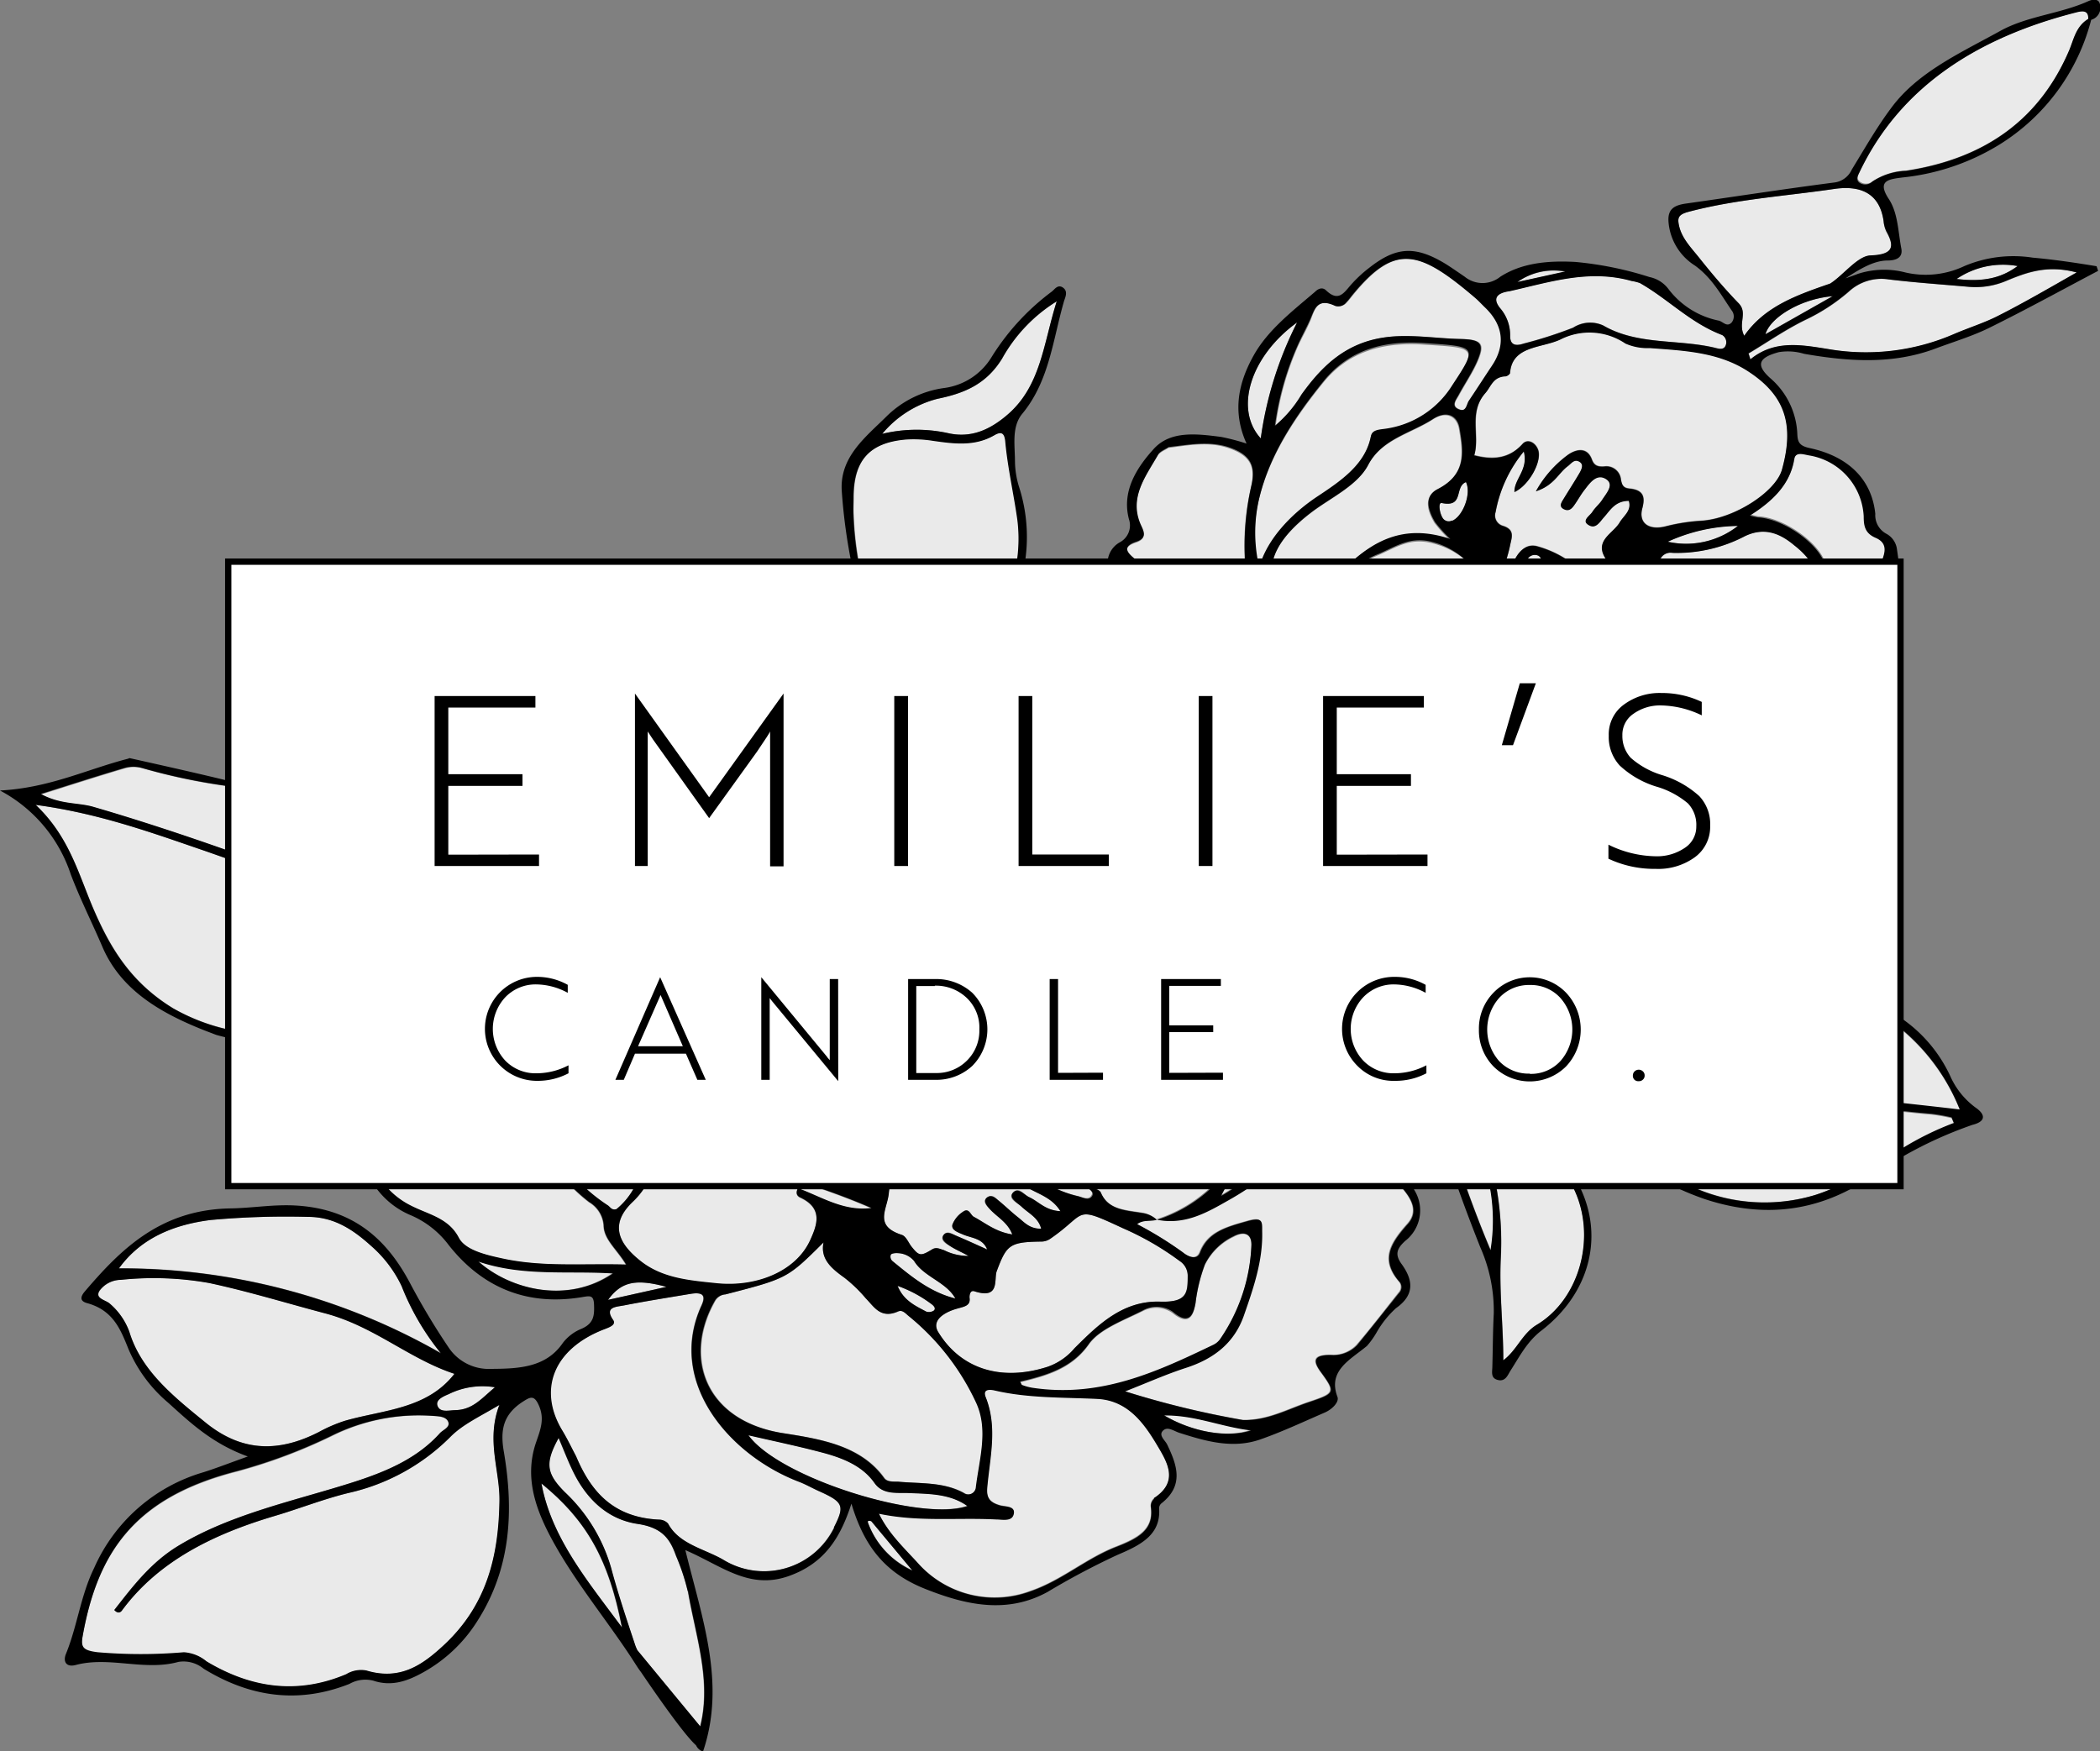 <?xml version="1.0" encoding="UTF-8"?> <svg xmlns="http://www.w3.org/2000/svg" id="Layer_1" data-name="Layer 1" viewBox="0 0 250 208.51"><rect x="0" y="0" width="250" height="208.51" fill="#808080" stroke="none"/><defs><style>.cls-1{fill:#eaeaea;}.cls-2{fill:#fff;stroke:#000;stroke-miterlimit:10;stroke-width:0.75px;}</style></defs><g id="White"><path class="cls-1" d="M146.22,162.81c-.17.31-.34.62-.49.95.55-.31,1.05-.63,1.55-.95Z" transform="translate(-0.41 -21.42)"></path><path class="cls-1" d="M59.87,188.71c-2.39,1.42-4.39,2.33-5.86,3.83a24.77,24.77,0,0,1-12.12,6.66c-3,.72-5.82,1.86-8.76,2.73-7.39,2.19-13.9,5.41-18.22,11.27-.15.2-.46.43-.91-.06,2.17-2.77,4.31-5.63,7.58-7.62,5.57-3.38,12.09-5,18.42-6.85,4.84-1.44,9.49-2.95,12.75-6.57.39-.44,1.25-.76,1-1.39s-1.27-.64-2-.7a23.32,23.32,0,0,0-11.86,2.43,63.4,63.4,0,0,1-11.27,4.22c-12.22,3.12-16.63,9.67-18.41,19.78-.21,1.22.1,1.59,1.81,1.8a60.58,60.58,0,0,0,10.26,0A4.67,4.67,0,0,1,25,219.28c5.25,3.15,10.77,4,16.64,1.53a3.38,3.38,0,0,1,2.39-.44c4.07,1.19,6.72-.74,9.2-3,5.18-4.8,6.53-10.68,6.67-17C60,196.6,58.24,193,59.87,188.71Z" transform="translate(-0.41 -21.42)"></path><path class="cls-1" d="M13.49,176.66A8,8,0,0,1,15.81,180c1.4,4.63,5.29,7.73,9.08,10.81,4.23,3.43,8.56,3.63,13.52,1.12a17.49,17.49,0,0,1,3.14-1.35c4.51-1.3,9.67-1.36,13-5.58-5.38-1.79-9.56-5.67-15.43-7.21-4.58-1.21-9.09-2.61-13.75-3.6a37.58,37.58,0,0,0-10.54-.38,3.18,3.18,0,0,0-2.51,1.26C11.62,176.05,13,176.2,13.49,176.66Z" transform="translate(-0.41 -21.42)"></path><path class="cls-1" d="M48.22,174.56a14.71,14.71,0,0,0-3.58-4.74c-2.06-1.86-4.36-3.53-7.57-3.5a99,99,0,0,0-11.58.37c-4.36.55-8.3,2.13-10.92,5.74a76.61,76.61,0,0,1,38.32,10.1A30.1,30.1,0,0,1,48.22,174.56Z" transform="translate(-0.41 -21.42)"></path><path class="cls-1" d="M72.8,176.2l6.93-1.55C76.07,173.65,74.35,174.06,72.8,176.2Z" transform="translate(-0.41 -21.42)"></path><path class="cls-1" d="M109.23,171.57a2.64,2.64,0,0,0-1.91-.93c-.28,0-.75,0-.86.18a.7.7,0,0,0,.18.75c2.22,1.81,4.41,3.68,7.5,4.47C113.06,174.06,110.39,173.48,109.23,171.57Z" transform="translate(-0.41 -21.42)"></path><path class="cls-1" d="M107.27,174.54c.71,1.75,2.12,2.37,3.41,3.06a1.06,1.06,0,0,0,.88-.11c.3-.24,0-.56-.2-.74A15.13,15.13,0,0,0,107.27,174.54Z" transform="translate(-0.41 -21.42)"></path><path class="cls-1" d="M80.87,206.68c-.71-2-1.62-3.39-4.62-3.83-3.61-.53-6-3-7.53-6-.67-1.33-1.18-2.7-1.84-4.23-1.65,3-1.46,4.23.73,6.44a19.93,19.93,0,0,1,5.51,9c.78,3.05,1.83,6.05,2.82,9.06a5.16,5.16,0,0,0,.31.77L83.74,227c1.37-5.44-.55-10.75-1.46-16.1A25.39,25.39,0,0,0,80.87,206.68Z" transform="translate(-0.41 -21.42)"></path><path class="cls-1" d="M52.49,188.8c.3.88,1.39.56,2.17.53,2.05-.06,3.09-1.41,4.67-2.72a9.08,9.08,0,0,0-5.51.82C53.18,187.7,52.25,188.1,52.49,188.8Z" transform="translate(-0.41 -21.42)"></path><path class="cls-1" d="M73.78,165.44a8.51,8.51,0,0,0,2.16-2.66H70A20.65,20.65,0,0,0,72.76,165C73.07,165.23,73.24,165.61,73.78,165.44Z" transform="translate(-0.41 -21.42)"></path><path class="cls-1" d="M130.37,163.7c.18-.35-.2-.63-.56-.9h-4a13.29,13.29,0,0,0,2.78,1C129.18,163.9,130,164.44,130.37,163.7Z" transform="translate(-0.41 -21.42)"></path><path class="cls-1" d="M64.87,198.07c1.2,6.52,5.59,11.72,9.55,17.11C72.86,207.14,70.26,202.48,64.87,198.07Z" transform="translate(-0.41 -21.42)"></path><path class="cls-1" d="M73.35,173c-5.35-.35-10.66.4-16-1.41C61.14,175,68,176.73,73.35,173Z" transform="translate(-0.41 -21.42)"></path><path class="cls-1" d="M103.71,202.65a10,10,0,0,0,5.28,5.72l-4.89-5.87C103.77,202.38,103.63,202.46,103.71,202.65Z" transform="translate(-0.41 -21.42)"></path><path class="cls-1" d="M100.94,173.57c-1.5-1.07-2.91-2.21-2.49-4.21-4.31,4.28-4.31,4.29-11.68,6.19a1.57,1.57,0,0,0-1.15.7c-3.9,6.78-1.23,14.38,8.1,15.83,4.47.7,9.23,1.47,12,5.33.35.49,1.06.39,1.64.44,2.66.25,5.4,0,7.84,1.34a.92.92,0,0,0,1.46-.68c.36-3.38,1.49-6.87,0-10.13a29.06,29.06,0,0,0-8-10.25c-.37-.3-.75-.78-1.27-.55-2.09.92-2.89-.53-3.85-1.57A17.15,17.15,0,0,0,100.94,173.57Z" transform="translate(-0.41 -21.42)"></path><path class="cls-1" d="M136.45,177.55c-2.3,1.14-5.16,2.16-6.43,4-2,2.83-4.92,3.7-8.17,4.47.13.2.17.38.28.42a6.25,6.25,0,0,0,1.2.32c8.15,1.22,14.87-1.93,21.56-5.14a2.14,2.14,0,0,0,.85-.78,21.21,21.21,0,0,0,3.65-11.13c0-1.36-.87-1.7-2.13-1a7.29,7.29,0,0,0-3.41,3.35,19.68,19.68,0,0,0-1.12,4.63c-.22,1.09-.61,2.81-2.71,1.1A3.39,3.39,0,0,0,136.45,177.55Z" transform="translate(-0.41 -21.42)"></path><path class="cls-1" d="M140.81,171.55a34.1,34.1,0,0,0-6.7-3.87c-6-2.78-4.18-1.85-8.63,1.22a1.88,1.88,0,0,1-1.13.36c-3.77.05-4.11.41-5.28,3.52-.36.95.44,3.43-2.66,2.4-.46-.15-.62.35-.58.75.12,1-.64,1.08-1.52,1.33-1.48.42-3.09,1.38-2.21,2.8,2.7,4.41,7.52,5.88,13,4.12a7.34,7.34,0,0,0,3.21-2.21c2.73-2.71,5.69-5.69,10.2-5.55,3.21.1,3.27-1.08,3.28-3A2.1,2.1,0,0,0,140.81,171.55Z" transform="translate(-0.41 -21.42)"></path><path class="cls-1" d="M226.92,144.15v8.71c2.27.25,4.54.5,6.82.77A24,24,0,0,0,226.92,144.15Z" transform="translate(-0.41 -21.42)"></path><path class="cls-1" d="M230.32,154.14c-1.14-.09-2.27-.21-3.4-.33v4.42a35.36,35.36,0,0,1,6.11-3c-.1-.22-.19-.44-.28-.66A22.48,22.48,0,0,0,230.32,154.14Z" transform="translate(-0.41 -21.42)"></path><path class="cls-1" d="M149.3,191.68c-3.58-.42-6.7-1.85-10.4-1.78C142.28,191.93,146.54,192.68,149.3,191.68Z" transform="translate(-0.41 -21.42)"></path><path class="cls-1" d="M131.05,187.94c-4.1-.23-8.21-.1-12.24-1-.79-.19-1.45-.1-1.08.82,1.42,3.58.48,7.18.17,10.77-.1,1.19.31,1.75,1.53,2.1.66.19,1.81.08,1.63,1s-1.34.7-2.11.66c-4.58-.24-9.19.3-13.94-.68,1.2,2.47,3.13,4.21,4.82,6.09a12.24,12.24,0,0,0,13.25,3.14c3.76-1.29,6.6-3.9,10.24-5.3,2.5-1,4.46-2,4.07-4.72a1.17,1.17,0,0,1,.39-1c3-1.93,1.64-4.2.42-6.24C136.65,191,134.71,188.15,131.05,187.94Z" transform="translate(-0.41 -21.42)"></path><path class="cls-1" d="M97.93,199c-.82-.36-1.6-.82-2.44-1.14-8.27-3.17-15.78-11.89-11.59-21,.6-1.31,0-1.59-1.34-1.37-2.63.44-5.28.86-7.89,1.37-.9.18-2.39.16-1.31,1.72.43.61-.5.91-1.12,1.15-6,2.34-7.93,7.2-4.88,12.1.6,1,1.07,2,1.6,3,1.71,4,4.29,7.28,9.89,7.54a1.47,1.47,0,0,1,1.06.47c1.3,2.44,4.26,3,6.53,4.28a9.3,9.3,0,0,0,13.24-3.79C101,200.72,100.81,200.29,97.93,199Z" transform="translate(-0.41 -21.42)"></path><path class="cls-1" d="M104.5,198c-1.4-2-3.69-3-6.13-3.62-2.8-.75-5.65-1.34-8.9-2.09,3.59,5.11,20.5,10.39,26.07,8.43-2.07-1.47-4.49-1.44-6.93-1.55C107.18,199.08,105.47,199.38,104.5,198Z" transform="translate(-0.41 -21.42)"></path><path class="cls-1" d="M131.38,163.35c.9,2.12,3,2.12,5,2.46a3.15,3.15,0,0,1,1.67.8,16.84,16.84,0,0,0,6.47-3.8H130.38C130.85,162.94,131.27,163.1,131.38,163.35Z" transform="translate(-0.41 -21.42)"></path><path class="cls-1" d="M149,162.81c-.76.51-1.55,1-2.35,1.45-2.53,1.43-5.19,3-8.59,2.36h0c-.72.24-1.63,0-2.36.53a44,44,0,0,1,5.45,3.36c.61.52,1.67,1,2.05,0,.93-2.42,3.14-3,5.61-3.71,1.87-.53,1.73,0,1.77,1.21.1,3.47-1,6.71-2.17,10s-3.46,5.15-7,6.28c-2.35.74-4.58,1.76-7.14,2.77a109,109,0,0,0,14.05,3.42c2.91.07,5.29-1.28,7.85-2.14,3.13-1.05,3.2-1.14,1.39-3.61-1-1.39-.74-2,1.18-2a3.89,3.89,0,0,0,3.13-1.16c1.72-2,3.36-4.14,5-6.22a1,1,0,0,0,.14-1.24c-2.36-2.65-1.21-4.59.93-7,1.32-1.48.46-2.95-.71-4.31Z" transform="translate(-0.41 -21.42)"></path><path class="cls-1" d="M49.25,165c2.09,1.08,4.49,1.46,5.73,3.83.76,1.44,3.23,2.05,5.2,2.48,4.71,1,9.49.58,14.73.72-1.11-1.85-2.65-3-2.67-4.69a3.52,3.52,0,0,0-1.73-2.75,20.51,20.51,0,0,1-2-1.76H46.41A9.48,9.48,0,0,0,49.25,165Z" transform="translate(-0.41 -21.42)"></path><path class="cls-1" d="M76.63,171.6c2.6,2.07,5.8,2.33,9.12,2.67,4.68.47,9.38-1.4,11.09-5.13.82-1.78,1.61-3.8-1.2-5.1-.39-.19-.54-.55-.25-1.09,2.82,1,5.44,2.79,8.75,2.36-2.15-.94-4.35-1.76-6.57-2.52H77.19a9.75,9.75,0,0,1-1.56,1.87C72.94,167.28,74.13,169.62,76.63,171.6Z" transform="translate(-0.41 -21.42)"></path><path class="cls-1" d="M107.76,168.46c.51.17.78.91,1.15,1.39.91,1.14,1.09,1.17,2.46.34.51-.32.95,0,1.41.09a6.37,6.37,0,0,0,2.93.69c-1-.53-1.58-.81-2.13-1.13s-1.32-.72-.85-1.36,1.08-.09,1.59.12c1.21.51,2.4,1.06,3.6,1.6-.53-1.35-1.84-1.34-2.87-1.78-.61-.26-1.44-.53-1.26-1.19a3.18,3.18,0,0,1,1.24-1.51c.74-.55.89.37,1.3.59,1.39.74,2.59,1.79,4.58,2.1-.56-1.49-1.88-2.14-2.74-3.09-.36-.39-.85-.86-.26-1.31s1,0,1.31.32c.8.65,1.54,1.35,2.33,2s1.38,1.45,2.8,1.4c-.3-1.31-1.51-1.84-2.33-2.62-.51-.49-1.73-.94-1-1.7s1.29.28,1.92.57c1.12.51,1.91,1.58,3.7,1.66-1-1.63-2.69-2.05-4-2.85H106.32a5.73,5.73,0,0,0-.11.74C106,165.44,104.39,167.38,107.76,168.46Z" transform="translate(-0.41 -21.42)"></path><path class="cls-1" d="M175,162.82c.88,2.47,1.84,5,2.9,7.47a22,22,0,0,0-.07-7.47Z" transform="translate(-0.41 -21.42)"></path><path class="cls-1" d="M202.13,162.83a20.81,20.81,0,0,0,14.46.85,22.45,22.45,0,0,0,2.21-.85H202.13Z" transform="translate(-0.41 -21.42)"></path><path class="cls-1" d="M178.57,162.82a37.21,37.21,0,0,1,.52,8.41c-.2,4,.3,8.06.3,12.17,1.64-1.28,2.22-3.18,4-4.24,5.15-3.09,7.17-10.63,4.32-16.34Z" transform="translate(-0.41 -21.42)"></path></g><g id="Outline"><path d="M220.85,162.44a7.69,7.69,0,0,1-1,0l-.16,0c-.3.15-.62.28-.93.41a22.45,22.45,0,0,1-2.21.85,20.81,20.81,0,0,1-14.46-.85l-1-.43h-2c.29.15.61.28.91.42a34.32,34.32,0,0,0,3.32,1.35c6.4,2.12,12.26,1.64,17.71-1.35l.61-.33h-.14Z" transform="translate(-0.41 -21.42)"></path><path d="M188.36,162.41h-.87c.07.13.13.28.2.41,2.85,5.71.83,13.25-4.32,16.34-1.76,1.06-2.34,3-4,4.24,0-4.11-.5-8.18-.3-12.17a37.21,37.21,0,0,0-.52-8.41c0-.14,0-.28-.06-.41h-.78c0,.13,0,.27.07.41a22,22,0,0,1,.07,7.47c-1.06-2.52-2-5-2.9-7.47-.05-.14-.11-.28-.16-.41h-1c.05.14.11.27.16.41.85,2.39,1.75,4.76,2.69,7.13a18.71,18.71,0,0,1,1.6,7.87c-.11,2.1-.11,4.21-.17,6.32,0,.63-.26,1.43.75,1.62.81.15,1.08-.59,1.38-1.08,1.1-1.71,2-3.52,3.75-4.85,5.69-4.4,7.41-11.09,4.57-17C188.48,162.69,188.43,162.55,188.36,162.41Z" transform="translate(-0.41 -21.42)"></path><path d="M235.73,153.4a9.33,9.33,0,0,1-3.08-3.7,17,17,0,0,0-5.84-7v0a3.69,3.69,0,0,1-.05.75v0c0,.15,0,.31,0,.47l.14.13a24,24,0,0,1,6.82,9.48c-2.28-.27-4.55-.52-6.82-.77l-.32,0c0,.18,0,.35,0,.54s0,.28-.05.41l.38,0c1.13.12,2.26.24,3.4.33a22.48,22.48,0,0,1,2.43.43c.09.22.18.44.28.66a35.36,35.36,0,0,0-6.11,3l-.25.15a2.22,2.22,0,0,1,.08.68,1.33,1.33,0,0,1,0,.28l.2-.11a48.66,48.66,0,0,1,8.29-3.77C236.68,155,236.88,154.26,235.73,153.4Z" transform="translate(-0.41 -21.42)"></path><path d="M167.71,169.17a4.59,4.59,0,0,0,1.1-6c-.07-.13-.14-.24-.2-.36s-.13-.23-.19-.34H168a5.8,5.8,0,0,1-1,0c.11.12.22.24.32.37,1.17,1.36,2,2.83.71,4.31-2.14,2.39-3.29,4.33-.93,7a1,1,0,0,1-.14,1.24c-1.67,2.08-3.31,4.17-5,6.22a3.89,3.89,0,0,1-3.13,1.16c-1.92,0-2.2.6-1.18,2,1.81,2.47,1.74,2.56-1.39,3.61-2.56.86-4.94,2.21-7.85,2.14a109,109,0,0,1-14.05-3.42c2.56-1,4.79-2,7.14-2.77,3.57-1.13,5.9-3.12,7-6.28s2.27-6.49,2.17-10c0-1.16.1-1.74-1.77-1.21-2.47.69-4.68,1.29-5.61,3.71-.38,1-1.44.5-2.05,0a44,44,0,0,0-5.45-3.36c.73-.57,1.64-.29,2.36-.53h0c3.4.68,6.06-.93,8.59-2.36.8-.45,1.59-.94,2.35-1.45.17-.11.35-.22.51-.34l-1,0a5.7,5.7,0,0,1-.83.09l-.42.27c-.5.32-1,.64-1.55.95.15-.33.32-.64.49-.95,0-.09.08-.18.13-.27h-1.49c-.1.1-.22.18-.32.28a16.84,16.84,0,0,1-6.47,3.8,3.15,3.15,0,0,0-1.67-.8c-2-.34-4.12-.34-5-2.46-.11-.25-.53-.41-1-.55a9.31,9.31,0,0,1-.93-.29,3.78,3.78,0,0,0,.36.29c.36.27.74.55.56.9-.37.74-1.19.2-1.77.08a13.29,13.29,0,0,1-2.78-1l-.65-.3c-1,0-2,0-3,0l.39.24,0,0c1.32.8,3,1.22,4,2.85-1.79-.08-2.58-1.15-3.7-1.66-.63-.29-1.31-1.19-1.92-.57s.46,1.21,1,1.7c.82.78,2,1.31,2.33,2.62-1.42,0-2-.78-2.8-1.4s-1.53-1.36-2.33-2c-.35-.29-.83-.69-1.31-.32s-.1.92.26,1.31c.86,1,2.18,1.6,2.74,3.09-2-.31-3.19-1.36-4.58-2.1-.41-.22-.56-1.14-1.3-.59a3.18,3.18,0,0,0-1.24,1.51c-.18.66.65.93,1.26,1.19,1,.44,2.34.43,2.87,1.78-1.2-.54-2.39-1.09-3.6-1.6-.51-.21-1.21-.64-1.59-.12s.3,1,.85,1.36,1.13.6,2.13,1.13a6.37,6.37,0,0,1-2.93-.69c-.46-.13-.9-.41-1.41-.09-1.37.83-1.55.8-2.46-.34-.37-.48-.64-1.22-1.15-1.39-3.37-1.08-1.74-3-1.55-4.93a5.73,5.73,0,0,1,.11-.74c0-.07,0-.15.05-.23-1.79.06-3.61-.09-5.39-.1l-.12,0a3.88,3.88,0,0,1-2,.09,3,3,0,0,1-.74-.12c-.35.06-.7.12-1,.15l.46.16c2.22.76,4.42,1.58,6.57,2.52-3.31.43-5.93-1.33-8.75-2.36-.29.54-.14.9.25,1.09,2.81,1.3,2,3.32,1.2,5.1-1.71,3.73-6.41,5.6-11.09,5.13-3.32-.34-6.52-.6-9.12-2.67s-3.69-4.32-1-6.95a9.75,9.75,0,0,0,1.56-1.87c0-.07.1-.14.14-.22a5.08,5.08,0,0,1-1.17-.17l-.22.39a8.51,8.51,0,0,1-2.16,2.66c-.54.17-.71-.21-1-.43A20.65,20.65,0,0,1,70,162.78c-.11-.1-.22-.19-.33-.3H68.25c.1.11.21.21.31.31a20.51,20.51,0,0,0,2,1.76,3.52,3.52,0,0,1,1.73,2.75c0,1.68,1.56,2.84,2.67,4.69-5.24-.14-10,.32-14.73-.72-2-.43-4.44-1-5.2-2.48-1.24-2.37-3.64-2.75-5.73-3.83a9.48,9.48,0,0,1-2.84-2.18l-.12-.13-.1-.11h-1.3c.06.08.12.15.17.23h0a9.78,9.78,0,0,0,4.19,3.35,11.08,11.08,0,0,1,4.53,3.56c3.71,4.7,8.87,7.33,15.78,6.21,1-.16,1.48-.33,1.52.9s0,2.19-1.46,2.84a5.33,5.33,0,0,0-2.25,1.69c-2,2.93-5.2,3.08-8.55,3.1a5.74,5.74,0,0,1-5-2.47,83.21,83.21,0,0,1-4.55-7.56c-2.64-5.06-6.52-9-13.67-9.42-2.65-.16-5.19.3-7.79.34-8.29.14-13,4.78-17.38,9.92-.53.64-.55,1.13.3,1.36,3.12.85,4,3.18,4.92,5.46a17.15,17.15,0,0,0,4.72,6.39c2.67,2.41,5.25,4.87,9.49,6.41-2.23.8-3.74,1.39-5.29,1.88a20.48,20.48,0,0,0-13,11.39C10,211.43,9.63,215,8.26,218.36c-.36.88,0,1.62,1.16,1.32,4-1.07,8.2.75,12.23-.37a3.77,3.77,0,0,1,3,.81c5.42,3.33,11.19,4.25,17.36,1.81a3.82,3.82,0,0,1,2.86-.38c2.22.74,4.13,0,5.93-1a17.78,17.78,0,0,0,6.37-6c4.11-6.36,4.41-13.28,3.22-20.27-.44-2.53-.11-4.41,2.24-5.94.89-.57,1.36-.86,1.93.43.73,1.65.16,2.95-.36,4.48-1.49,4.46.21,8.54,2.51,12.54,2.54,4.4,5.81,8.43,8.64,12.68h0l.23.35.73,1.13c.13.2.27.39.42.59,1.87,2.76,5.14,7.45,6.54,8.7a1.41,1.41,0,0,0,.83.75C86.85,221.88,84,214.17,82,206c4.31,1.85,7.55,4.75,12.28,3.1,4.38-1.54,6.22-4.71,7.49-8.63,1.52,5.07,4,8.28,8.89,10.19,4.66,1.84,9.58,3,14.46.32a88.91,88.91,0,0,1,8.36-4.43c2.83-1.19,5.14-2.43,4.92-5.53a.77.77,0,0,1,.28-.59c2.71-2.14,1.86-4.54.68-7-.26-.54-1.15-1.16-.4-1.74.54-.4,1.25.16,1.87.35,3.13,1,6.32,1.92,9.59.79,2.64-.92,5.15-2.11,7.7-3.21.88-.38,1.74-1.25,1.51-1.87-1.18-3.13,1.51-4.4,3.51-6.06a9.94,9.94,0,0,0,1.18-1.66,11.72,11.72,0,0,1,2.28-2.84c2.29-1.61,2-3.39.7-5.21C166.43,170.8,166.68,170.11,167.71,169.17ZM59.33,186.61c-1.58,1.31-2.62,2.66-4.67,2.72-.78,0-1.87.35-2.17-.53-.24-.7.69-1.1,1.33-1.37A9.08,9.08,0,0,1,59.33,186.61ZM25.49,166.69a99,99,0,0,1,11.58-.37c3.21,0,5.51,1.64,7.57,3.5a14.71,14.71,0,0,1,3.58,4.74,30.1,30.1,0,0,0,4.67,8,76.61,76.61,0,0,0-38.32-10.1C17.19,168.82,21.13,167.24,25.49,166.69Zm-.6,24.13c-3.79-3.08-7.68-6.18-9.08-10.81a8,8,0,0,0-2.32-3.35c-.49-.46-1.87-.61-1.22-1.58a3.18,3.18,0,0,1,2.51-1.26,37.58,37.58,0,0,1,10.54.38c4.66,1,9.17,2.39,13.75,3.6,5.87,1.54,10,5.42,15.43,7.21-3.28,4.22-8.44,4.28-13,5.58a17.49,17.49,0,0,0-3.14,1.35C33.45,194.45,29.12,194.25,24.89,190.82Zm28.33,26.51c-2.48,2.3-5.13,4.23-9.2,3a3.38,3.38,0,0,0-2.39.44c-5.87,2.48-11.39,1.62-16.64-1.53a4.67,4.67,0,0,0-2.69-1.08,60.58,60.58,0,0,1-10.26,0c-1.71-.21-2-.58-1.81-1.8,1.78-10.11,6.19-16.66,18.41-19.78a63.4,63.4,0,0,0,11.27-4.22A23.32,23.32,0,0,1,51.77,190c.71.06,1.69,0,2,.7s-.61.95-1,1.39c-3.26,3.62-7.91,5.13-12.75,6.57-6.33,1.89-12.85,3.47-18.42,6.85-3.27,2-5.41,4.85-7.58,7.62.45.49.76.26.91.06,4.32-5.86,10.83-9.08,18.22-11.27,2.94-.87,5.78-2,8.76-2.73A24.77,24.77,0,0,0,54,192.54c1.47-1.5,3.47-2.41,5.86-3.83-1.63,4.25.11,7.89,0,11.58C59.75,206.65,58.4,212.53,53.22,217.33Zm89.51-40.73a19.68,19.68,0,0,1,1.12-4.63,7.29,7.29,0,0,1,3.41-3.35c1.26-.65,2.15-.31,2.13,1a21.21,21.21,0,0,1-3.65,11.13,2.14,2.14,0,0,1-.85.78c-6.69,3.21-13.41,6.36-21.56,5.14a6.25,6.25,0,0,1-1.2-.32c-.11,0-.15-.22-.28-.42,3.25-.77,6.17-1.64,8.17-4.47,1.27-1.8,4.13-2.82,6.43-4a3.39,3.39,0,0,1,3.57.15C142.12,179.41,142.51,177.69,142.73,176.6Zm-26.9-.67c0-.4.12-.9.58-.75,3.1,1,2.3-1.45,2.66-2.4,1.17-3.11,1.51-3.47,5.28-3.52a1.88,1.88,0,0,0,1.13-.36c4.45-3.07,2.65-4,8.63-1.22a34.1,34.1,0,0,1,6.7,3.87,2.1,2.1,0,0,1,1,1.86c0,1.93-.07,3.11-3.28,3-4.51-.14-7.47,2.84-10.2,5.55a7.34,7.34,0,0,1-3.21,2.21c-5.48,1.76-10.3.29-13-4.12-.88-1.42.73-2.38,2.21-2.8C115.19,177,116,176.92,115.83,175.93Zm-9.37-5.11c.11-.16.58-.22.86-.18a2.64,2.64,0,0,1,1.91.93c1.16,1.91,3.83,2.49,4.91,4.47-3.09-.79-5.28-2.66-7.5-4.47A.7.7,0,0,1,106.46,170.82Zm5.1,6.67a1.06,1.06,0,0,1-.88.11c-1.29-.69-2.7-1.31-3.41-3.06a15.13,15.13,0,0,1,4.09,2.21C111.61,176.93,111.86,177.25,111.56,177.49Zm-24.79-1.94c7.37-1.9,7.37-1.91,11.68-6.19-.42,2,1,3.14,2.49,4.21a17.15,17.15,0,0,1,2.52,2.44c1,1,1.76,2.49,3.85,1.57.52-.23.9.25,1.27.55a29.06,29.06,0,0,1,8,10.25c1.54,3.26.41,6.75,0,10.13a.92.92,0,0,1-1.46.68c-2.44-1.33-5.18-1.09-7.84-1.34-.58,0-1.29.05-1.64-.44-2.78-3.86-7.54-4.63-12-5.33-9.33-1.45-12-9.05-8.1-15.83A1.57,1.57,0,0,1,86.77,175.55Zm-7-.9L72.8,176.2C74.35,174.06,76.07,173.65,79.73,174.65Zm-22.39-3c5.35,1.81,10.66,1.06,16,1.41C68,176.73,61.14,175,57.34,171.62Zm7.53,26.45c5.39,4.41,8,9.07,9.55,17.11C70.46,209.79,66.07,204.59,64.87,198.07Zm17.41,12.79c.91,5.35,2.83,10.66,1.46,16.1l-7.49-9.07a5.16,5.16,0,0,1-.31-.77c-1-3-2-6-2.82-9.06a19.93,19.93,0,0,0-5.51-9c-2.19-2.21-2.38-3.44-.73-6.44.66,1.53,1.17,2.9,1.84,4.23,1.48,2.95,3.92,5.45,7.53,6,3,.44,3.91,1.82,4.62,3.83A25.39,25.39,0,0,1,82.28,210.86Zm17.4-7.56a9.3,9.3,0,0,1-13.24,3.79c-2.27-1.3-5.23-1.84-6.53-4.28a1.47,1.47,0,0,0-1.06-.47c-5.6-.26-8.18-3.49-9.89-7.54-.53-1-1-2-1.6-3-3-4.9-1.11-9.76,4.88-12.1.62-.24,1.55-.54,1.12-1.15-1.08-1.56.41-1.54,1.31-1.72,2.61-.51,5.26-.93,7.89-1.37,1.35-.22,1.94.06,1.34,1.37-4.19,9.13,3.32,17.85,11.59,21,.84.32,1.62.78,2.44,1.14C100.81,200.29,101,200.72,99.68,203.3Zm-10.21-11c3.25.75,6.1,1.34,8.9,2.09,2.44.66,4.73,1.6,6.13,3.62,1,1.41,2.68,1.11,4.11,1.17,2.44.11,4.86.08,6.93,1.55C110,202.65,93.06,197.37,89.47,192.26Zm14.24,10.39c-.08-.19.06-.27.39-.15l4.89,5.87A10,10,0,0,1,103.71,202.65Zm34.07-2.84a1.17,1.17,0,0,0-.39,1c.39,2.73-1.57,3.75-4.07,4.72-3.64,1.4-6.48,4-10.24,5.3a12.24,12.24,0,0,1-13.25-3.14c-1.69-1.88-3.62-3.62-4.82-6.09,4.75,1,9.36.44,13.94.68.77,0,1.91.3,2.11-.66s-1-.82-1.63-1c-1.22-.35-1.63-.91-1.53-2.1.31-3.59,1.25-7.19-.17-10.77-.37-.92.29-1,1.08-.82,4,.93,8.14.8,12.24,1,3.66.21,5.6,3,7.15,5.63C139.42,195.61,140.74,197.88,137.78,199.81Zm1.12-9.91c3.7-.07,6.82,1.36,10.4,1.78C146.54,192.68,142.28,191.93,138.9,189.9Z" transform="translate(-0.41 -21.42)"></path></g><g id="White-2" data-name="White"><path class="cls-1" d="M183.55,87.6a1,1,0,0,0-1.29.37l1.6,0A.73.73,0,0,0,183.55,87.6Z" transform="translate(-0.41 -21.42)"></path><path class="cls-1" d="M171,86.13c-2.73-.75-4.41.5-6.49,1.39a11.19,11.19,0,0,0-2.42,1.33l13.67.15A9.46,9.46,0,0,0,171,86.13Z" transform="translate(-0.41 -21.42)"></path><path class="cls-1" d="M198.93,85.92a10,10,0,0,0,8.39-1.9A20.69,20.69,0,0,0,198.93,85.92Z" transform="translate(-0.41 -21.42)"></path><path class="cls-1" d="M173.28,83.44c1.3-.55,2.32-3.24,1.65-4.63-1.42.57-.18,3.06-2.89,2.49-.43-.09-.27,1.11.06,1.68A.86.86,0,0,0,173.28,83.44Z" transform="translate(-0.41 -21.42)"></path><path class="cls-1" d="M205.79,62.67a1,1,0,0,0-.37-1.38c-3.8-1.44-6.41-4.27-9.79-6.19a5.5,5.5,0,0,0-1-.25c-5-1.42-9.73.14-14.52,1.22-1.49.2-2.11.85-1.09,2.06a4.9,4.9,0,0,1,1.16,3.27c0,1,.54,1.27,1.62.91a51,51,0,0,0,5.88-1.89,3.74,3.74,0,0,1,3.59-.26c4,2.33,8.77,1.65,13.11,2.61C204.85,62.87,205.5,63.13,205.79,62.67Z" transform="translate(-0.41 -21.42)"></path><path class="cls-1" d="M176.05,56.83c-6.64-5.66-9.5-6.46-14.55-.3-.24.29-.46.61-.73.88a1.23,1.23,0,0,1-1.32.43c-2.25-1.05-2.51.46-3,1.66s-1.14,2.25-1.63,3.41a34.51,34.51,0,0,0-2.54,9.19,14.34,14.34,0,0,0,3.15-3.71c2.35-3.27,5.15-6.13,9.88-6.8,3-.43,6,.13,9.07.19,2.42.06,2.84.54,2,2.56-.6,1.42-1.51,2.74-2.25,4.11-.3.56-1,1.28,0,1.69s.93-.58,1.22-1c.93-1.38,1.82-2.77,2.74-4.15,1.65-2.43,1.38-4.86-.8-7C176.83,57.58,176.47,57.18,176.05,56.83Z" transform="translate(-0.41 -21.42)"></path><path class="cls-1" d="M181.06,55l5.69-1.21A7.47,7.47,0,0,0,181.06,55Z" transform="translate(-0.41 -21.42)"></path><path class="cls-1" d="M150.5,73.66a43.56,43.56,0,0,1,4.36-13.87C149.27,63.81,147.31,70.13,150.5,73.66Z" transform="translate(-0.41 -21.42)"></path><path class="cls-1" d="M133.85,88.86h.05l-.07,0Z" transform="translate(-0.41 -21.42)"></path><path class="cls-1" d="M157.2,80.72c2.82-1.87,5.71-3.82,6.37-7.19.13-.7.87-.76,1.57-.85a11.17,11.17,0,0,0,8.12-5.22c3.07-4.69,2.91-4.61-3.29-5-5.1-.36-9.12.94-12,4.49-3.42,4.21-6.37,8.67-7.64,13.74a17.8,17.8,0,0,0-.16,8h.28C151.54,85.39,154.24,82.67,157.2,80.72Z" transform="translate(-0.41 -21.42)"></path><path class="cls-1" d="M173,85.7a17.11,17.11,0,0,1-1.81-2c-.82-1.36-1.38-3.08.29-3.94,3.53-1.81,3.07-4.52,2.62-7.23-.25-1.53-1.51-2.2-3.11-1.16-2.65,1.73-6.13,2.37-7.76,5.5-1.28,2.45-4.45,3.84-6.81,5.67s-4.16,3.83-4.59,6l9,.2C163.75,86.09,167.39,83.79,173,85.7Z" transform="translate(-0.41 -21.42)"></path><path class="cls-1" d="M27.16,115a72.35,72.35,0,0,1-9.82-2.1,3.8,3.8,0,0,0-2,0c-3.15.93-6.28,1.94-10,3.11,2.34,1.27,4.39,1,6.21,1.52,5.3,1.54,10.9,3.39,16.07,5.22l0,1L25,122.8c-6.42-2.2-12.78-4.52-20.32-5.54,4.07,3.87,5.12,8.44,7,12.68,2,4.55,4.43,8.5,9.35,11.54A23.44,23.44,0,0,0,27.62,144l0-19.64v-9.94c0,.23,0,.47,0,.7C27.56,115.09,27.25,115,27.16,115Z" transform="translate(-0.41 -21.42)"></path><path class="cls-1" d="M119.72,64.12c-1.9,3.08-4.53,4.14-7.7,4.79a12.61,12.61,0,0,0-6.58,4.17,17.49,17.49,0,0,1,7.85-.08c2.71.61,4.9-.4,6.93-2.09,4.11-3.43,4.38-8.53,6-13.61A18.62,18.62,0,0,0,119.72,64.12Z" transform="translate(-0.41 -21.42)"></path><path class="cls-1" d="M121.55,88.93h-.16a18.19,18.19,0,0,0,.18-5.67c-.38-3.07-1.14-6.13-1.43-9.23-.09-1.08-.44-1.33-1.31-.83-2.34,1.36-4.82,1-7.33.66a14.4,14.4,0,0,0-3.21-.15c-4.35.38-6.23,2.51-6.23,6.92,0,.73-.09,1.45,0,2.18a39.67,39.67,0,0,0,.69,6,2.26,2.26,0,0,0-.26,0l-.2,0,19.38.13h-.07Z" transform="translate(-0.41 -21.42)"></path><path class="cls-1" d="M149.35,79.34c.55-2.39-.13-3.71-2.76-4.58-2.34-.78-4.64-.32-7.09,0-.39.27-1,.49-1.26.9-1.47,2.56-3.41,5-2.13,8.18.32.78,1,1.7-.46,2.19-1.79.59-1,1.35-.16,2.06.22.18.42.36.62.54h-.42a5,5,0,0,0-1.51.27l14.44-.22A31.81,31.81,0,0,1,149.35,79.34Z" transform="translate(-0.41 -21.42)"></path><path class="cls-1" d="M214.11,86.35c-1.58-1.33-3.46-2.27-5.89-1.12a17.46,17.46,0,0,1-8.64,2,1.36,1.36,0,0,0-1.41.65l-.15.22,18,.19A9.81,9.81,0,0,0,214.11,86.35Z" transform="translate(-0.41 -21.42)"></path><path class="cls-1" d="M223.75,85.33c-1.28-.56-1.36-1.45-1.41-2.55a7.75,7.75,0,0,0-6.44-7.25c-.71-.11-1.69-.5-1.85.48-.47,2.91-2.47,4.92-5.25,6.67a8.27,8.27,0,0,0,.95.22c2.88.15,7,2.91,7.92,5.43l6.71.07c.07-.21.15-.41.23-.62C225,86.8,225,85.87,223.75,85.33Z" transform="translate(-0.41 -21.42)"></path><path class="cls-1" d="M193.25,83.59c.47-.8,1.46-1.41,1.09-2.57-1.67,0-2.24,1.12-3,2-.44.49-.91,1.36-1.72.91-1-.54.08-1.11.39-1.61s.83-.91,1.15-1.41c.51-.8,1.52-1.87.43-2.51s-1.89.49-2.49,1.27c-.47.59-.82,1.26-1.26,1.87-.27.38-.63.76-1.22.47s-.34-.75-.1-1.13c.66-1.09,1.36-2.16,2-3.26.21-.38.48-.9,0-1.22-.65-.44-1,.16-1.43.48-1.14.86-1.63,2.32-3.81,3a13.4,13.4,0,0,1,3.87-4.38c1.05-.7,2.26-.83,2.79.59.26.71.66.89,1.46.84a1.74,1.74,0,0,1,2,1.56c.08.53.16,1,1,1.07,1.8.17,1.87,1.12,1.54,2.37-.46,1.73.74,2.64,2.78,2.13a22.22,22.22,0,0,1,4.18-.66c4-.22,8.93-3.46,9.67-6.09,1.55-5.53.28-9-4.18-11.82-3.48-2.2-7.53-2.37-11.54-2.67a6.51,6.51,0,0,1-2.91-.54,7.64,7.64,0,0,0-7.74-.48c-2.22,1.1-5.75.76-6,4,0,.14-.35.38-.54.39-1.5.06-1.71,1.21-2.4,2-2,2.32-.62,5-1.32,7.41,2.38.59,4.23.33,5.76-1.37.61-.66,1.55-.13,1.85.74.47,1.37-1.11,4.2-2.82,5-.07-1.53,1.69-2.66,1.11-4.83a15.8,15.8,0,0,0-3.36,7.22,1.28,1.28,0,0,0,.86,1.64c1.39.43,1.1,1.28.9,2.15a17.64,17.64,0,0,1-.69,2.49,34.19,34.19,0,0,0-3.78.31l4.23-.2.64-.23c0-.11,0-.25,0-.26.48-1.08,1.41-2.18,2.72-1.84a12.6,12.6,0,0,1,3.5,1.55l4.79,0a.27.27,0,0,0,0-.18C190.18,85.75,192.46,84.93,193.25,83.59Z" transform="translate(-0.41 -21.42)"></path><path class="cls-1" d="M210.55,61.22l8-4.53C214.79,57,211.15,59.22,210.55,61.22Z" transform="translate(-0.41 -21.42)"></path><path class="cls-1" d="M240.6,53.1a9.79,9.79,0,0,0-7.26,1.54C236.44,55,238.64,54.57,240.6,53.1Z" transform="translate(-0.41 -21.42)"></path><path class="cls-1" d="M218.27,55.22c1.56-1,3.27-3.3,4.79-3.35,2.69-.1,2.95-1,1.92-2.83a3.46,3.46,0,0,1-.33-1.28c-.42-3-2.33-4.36-5.89-3.84-5.78.85-11.68,1.22-17.33,2.72-1.24.33-1.34.73-1.13,1.67.33,1.5,1.45,2.62,2.39,3.8,1.48,1.86,3,3.69,4.7,5.42,1.13,1.17-.12,2.4.67,3.87C210.49,57.89,214.36,56.54,218.27,55.22Z" transform="translate(-0.41 -21.42)"></path><path class="cls-1" d="M239.27,54.88a9.31,9.31,0,0,1-4.4.71c-3.18-.28-6.38-.5-9.55-.88a5.7,5.7,0,0,0-4.77,1.43,22.79,22.79,0,0,1-5.18,3.38c-2.37,1.16-4.52,2.66-6.77,4l.22.71c2.88-2.37,6.12-1.73,9.32-1.22a26.39,26.39,0,0,0,15-1.83c1.73-.74,3.57-1.31,5.22-2.16,3-1.55,5.93-3.25,9.34-5.15C244.14,52.94,241.67,53.89,239.27,54.88Z" transform="translate(-0.41 -21.42)"></path><path class="cls-1" d="M223.34,43a7.82,7.82,0,0,1,4-1.28c9.77-1.49,16-6.42,19.43-14.34.56-1.32.79-2.85,2.28-3.75,0-.91-.47-1-1.39-.79-11.87,3.06-21,8.9-25.83,19-.19.4-.47.85,0,1.21A1.21,1.21,0,0,0,223.34,43Z" transform="translate(-0.41 -21.42)"></path></g><g id="Outline-2" data-name="Outline"><path d="M126.85,55.6c-.59-.29-.9.31-1.28.58a28.35,28.35,0,0,0-7.11,7.75,7.79,7.79,0,0,1-5.71,3.7,12.1,12.1,0,0,0-6.83,3.4c-2.5,2.48-5.64,4.86-5.29,9a67.26,67.26,0,0,0,1.22,8.83l.29,0h.1l.2,0a2.26,2.26,0,0,1,.26,0,39.67,39.67,0,0,1-.69-6c0-.73,0-1.45,0-2.18,0-4.41,1.88-6.54,6.23-6.92a14.4,14.4,0,0,1,3.21.15c2.51.36,5,.7,7.33-.66.87-.5,1.22-.25,1.31.83.29,3.1,1,6.16,1.43,9.23a18.19,18.19,0,0,1-.18,5.67h.23a3,3,0,0,1,.42,0l.33,0v0a19.47,19.47,0,0,0-.6-9.6,10.69,10.69,0,0,1-.48-3c0-1.94-.42-4.13.86-5.68,3.25-3.93,3.65-8.88,5-13.49C127.31,56.64,127.55,56,126.85,55.6Zm-6.63,15.31c-2,1.69-4.22,2.7-6.93,2.09a17.49,17.49,0,0,0-7.85.08A12.61,12.61,0,0,1,112,68.91c3.17-.65,5.8-1.71,7.7-4.79a18.62,18.62,0,0,1,6.51-6.82C124.6,62.38,124.33,67.48,120.22,70.91Z" transform="translate(-0.41 -21.42)"></path><path d="M15.67,111.76C10.82,113,6.33,115.24.41,115.55a17.5,17.5,0,0,1,8.43,10c1.1,2.9,2.52,5.72,3.75,8.59,2.37,5.55,7.61,8.3,13.51,10.49.21.08,1.3.34,1.52.4,0-.33,0-.67,0-1h0A23.44,23.44,0,0,1,21,141.48c-4.92-3-7.37-7-9.35-11.54-1.85-4.24-2.9-8.81-7-12.68,7.54,1,13.9,3.34,20.32,5.54l2.58.9,0-1c-5.17-1.83-10.77-3.68-16.07-5.22-1.82-.52-3.87-.25-6.21-1.52,3.71-1.17,6.84-2.18,10-3.11a3.8,3.8,0,0,1,2,0,72.35,72.35,0,0,0,9.82,2.1c.09,0,.4.12.48.14,0-.23,0-.47,0-.7-3.81-.93-7.9-1.84-11.74-2.7A.74.74,0,0,0,15.67,111.76Z" transform="translate(-0.41 -21.42)"></path><path d="M242.4,52.1a15,15,0,0,0-8.13,1,10.75,10.75,0,0,1-7,.77,10.1,10.1,0,0,0-5.68.16c-.49.19-1,.36-1.48.54,1.66-1.09,3.36-2.13,5-2.13,1.15,0,1.84-.42,1.65-1.42-.39-2-.39-4.22-1.49-5.9-1.46-2.21,0-2.36,1.65-2.57a27.3,27.3,0,0,0,11.56-3.94,24.72,24.72,0,0,0,10.88-14.83,1.51,1.51,0,0,0,1-2c-.18-.52-.86-.44-1.3-.24-3.35,1.53-7.29,1.77-10.52,3.56-4.72,2.61-9.8,4.89-12.94,9.11-1.77,2.36-3.21,4.91-4.74,7.4a2.64,2.64,0,0,1-2.14,1.55c-5.88.76-11.74,1.67-17.61,2.5-1.46.21-2.17.7-2.07,2.15a6.77,6.77,0,0,0,3.16,5.24c2,1.45,3.08,3.45,4.35,5.32a1.15,1.15,0,0,1,0,1.46c-.57.58-1-.1-1.52-.23A10,10,0,0,1,199,55.79a3.75,3.75,0,0,0-2.22-1.38,41.16,41.16,0,0,0-8.84-1.8c-3.18-.17-6.32.09-8.92,1.76a3.36,3.36,0,0,1-4.24,0c-.73-.5-1.45-1-2.2-1.48-3.65-2.24-5.94-2.14-9.22.46a15.47,15.47,0,0,0-2.2,2.07c-.8.94-1.46,1.94-2.88.58-.47-.46-1-.15-1.3.15-2.73,2.34-5.64,4.56-7.34,7.62-1.81,3.26-2.55,6.66-.83,10.47a26.41,26.41,0,0,0-3-.79c-2.86-.37-6-.78-8,1.37-2.16,2.36-3.87,5.16-3,8.43A2.28,2.28,0,0,1,133.71,86a2.83,2.83,0,0,0-1.42,2.84.37.37,0,0,0,0,.11c.45,0,.9,0,1.35,0l.23-.08,0-.08,0,0,.07,0,.09.06.19-.06a5,5,0,0,1,1.51-.27h.42c-.2-.18-.4-.36-.62-.54-.87-.71-1.63-1.47.16-2.06,1.46-.49.78-1.41.46-2.19-1.28-3.14.66-5.62,2.13-8.18.23-.41.87-.63,1.26-.9,2.45-.28,4.75-.74,7.09,0,2.63.87,3.31,2.19,2.76,4.58a31.81,31.81,0,0,0-.73,9.29h0l1.56.07s0-.06,0-.09a17.8,17.8,0,0,1,.16-8c1.27-5.07,4.22-9.53,7.64-13.74,2.89-3.55,6.91-4.85,12-4.49,6.2.43,6.36.35,3.29,5a11.17,11.17,0,0,1-8.12,5.22c-.7.09-1.44.15-1.57.85-.66,3.37-3.55,5.32-6.37,7.19s-5.66,4.67-6.76,7.89a1,1,0,0,1,0,.1l1.41.09c0-.06,0-.11,0-.17.43-2.21,2.31-4.26,4.59-6s5.53-3.22,6.81-5.67c1.63-3.13,5.11-3.77,7.76-5.5,1.6-1,2.86-.37,3.11,1.16.45,2.71.91,5.42-2.62,7.23-1.67.86-1.11,2.58-.29,3.94a17.11,17.11,0,0,0,1.81,2c-5.63-1.91-9.27.39-12.21,3.13l-.08.08c.4,0,.8,0,1.2,0l.14-.11a11.19,11.19,0,0,1,2.42-1.33c2.08-.89,3.76-2.14,6.49-1.39A9.46,9.46,0,0,1,175.74,89a34.19,34.19,0,0,1,3.78-.31,17.64,17.64,0,0,0,.69-2.49c.2-.87.49-1.72-.9-2.15a1.28,1.28,0,0,1-.86-1.64,15.8,15.8,0,0,1,3.36-7.22c.58,2.17-1.18,3.3-1.11,4.83,1.71-.78,3.29-3.61,2.82-5-.3-.87-1.24-1.4-1.85-.74-1.53,1.7-3.38,2-5.76,1.37.7-2.36-.73-5.09,1.32-7.41.69-.78.9-1.93,2.4-2,.19,0,.53-.25.54-.39.24-3.29,3.77-2.95,6-4a7.64,7.64,0,0,1,7.74.48,6.51,6.51,0,0,0,2.91.54c4,.3,8.06.47,11.54,2.67,4.46,2.84,5.73,6.29,4.18,11.82-.74,2.63-5.71,5.87-9.67,6.09a22.22,22.22,0,0,0-4.18.66c-2,.51-3.24-.4-2.78-2.13.33-1.25.26-2.2-1.54-2.37-.79-.07-.87-.54-1-1.07a1.74,1.74,0,0,0-2-1.56c-.8.05-1.2-.13-1.46-.84-.53-1.42-1.74-1.29-2.79-.59a13.4,13.4,0,0,0-3.87,4.38c2.18-.71,2.67-2.17,3.81-3,.42-.32.78-.92,1.43-.48.46.32.19.84,0,1.22-.64,1.1-1.34,2.17-2,3.26-.24.38-.51.83.1,1.13s.95-.09,1.22-.47c.44-.61.79-1.28,1.26-1.87.6-.78,1.4-1.92,2.49-1.27s.08,1.71-.43,2.51c-.32.5-.84.91-1.15,1.41s-1.39,1.07-.39,1.61c.81.45,1.28-.42,1.72-.91.8-.88,1.37-2,3-2,.37,1.16-.62,1.77-1.09,2.57-.79,1.34-3.07,2.16-1.67,4.3a.27.27,0,0,1,0,.18.7.7,0,0,1-.31.46,3.92,3.92,0,0,1-.62.41h.2a63.71,63.71,0,0,1,6.48,0c.11-.13.22-.28.33-.42s.21-.29.31-.44l.15-.22a1.36,1.36,0,0,1,1.41-.65,17.46,17.46,0,0,0,8.64-2c2.43-1.15,4.31-.21,5.89,1.12a9.81,9.81,0,0,1,1.95,2,1.1,1.1,0,0,1,.09.14,3.33,3.33,0,0,1,.25.5h0c.44,0,.88,0,1.32,0l.09,0a2.64,2.64,0,0,0-.12-.44.56.56,0,0,0,0-.12c-.94-2.52-5-5.28-7.92-5.43a8.27,8.27,0,0,1-.95-.22c2.78-1.75,4.78-3.76,5.25-6.67.16-1,1.14-.59,1.85-.48a7.75,7.75,0,0,1,6.44,7.25c0,1.1.13,2,1.41,2.55s1.2,1.47.86,2.45c-.08.21-.16.41-.23.62h0c0,.11-.07.22-.11.33a9.9,9.9,0,0,1,1.63-.09q.35,0,.66.06c-.07-.66-.16-1.32-.26-2a2.44,2.44,0,0,0-1.24-1.84,2.5,2.5,0,0,1-1.34-2.38c-.41-4.05-3.15-6.83-7.79-7.83-1.17-.25-1.44-.65-1.49-1.59a9.26,9.26,0,0,0-3.2-6.72c-1.79-1.59-1.43-2.47,1-3.12a6.63,6.63,0,0,1,3,.2c5.28.92,10.53,1.29,15.63-.62,2.16-.81,4.41-1.48,6.43-2.48,4.38-2.16,8.64-4.51,12.95-6.78l-.19-.55C247.5,52.71,245,52.33,242.4,52.1Zm-55.65,1.64L181.06,55A7.47,7.47,0,0,1,186.75,53.74Zm-31.89,6a43.56,43.56,0,0,0-4.36,13.87C147.31,70.13,149.27,63.81,154.86,59.79Zm18.42,23.65A.86.86,0,0,1,172.1,83c-.33-.57-.49-1.77-.06-1.68,2.71.57,1.47-1.92,2.89-2.49C175.6,80.2,174.58,82.89,173.28,83.44ZM178,65c-.92,1.38-1.81,2.77-2.74,4.15-.29.44-.29,1.4-1.22,1s-.29-1.13,0-1.69c.74-1.37,1.65-2.69,2.25-4.11.85-2,.43-2.5-2-2.56-3-.06-6.06-.62-9.07-.19-4.73.67-7.53,3.53-9.88,6.8a14.34,14.34,0,0,1-3.15,3.71,34.51,34.51,0,0,1,2.54-9.19c.49-1.16,1.11-2.26,1.63-3.41s.8-2.71,3-1.66a1.23,1.23,0,0,0,1.32-.43c.27-.27.49-.59.73-.88,5.05-6.16,7.91-5.36,14.55.3.42.35.78.75,1.17,1.13C179.4,60.11,179.67,62.54,178,65Zm27.77-2.3c-.29.46-.94.2-1.38.1-4.34-1-9.1-.28-13.11-2.61a3.74,3.74,0,0,0-3.59.26,51,51,0,0,1-5.88,1.89c-1.08.36-1.62.09-1.62-.91a4.9,4.9,0,0,0-1.16-3.27c-1-1.21-.4-1.86,1.09-2.06,4.79-1.08,9.47-2.64,14.52-1.22a5.5,5.5,0,0,1,1,.25c3.38,1.92,6,4.75,9.79,6.19A1,1,0,0,1,205.79,62.67Zm-6.86,23.25a20.69,20.69,0,0,1,8.39-1.9A10,10,0,0,1,198.93,85.92ZM240.6,53.1c-2,1.47-4.16,1.91-7.26,1.54A9.79,9.79,0,0,1,240.6,53.1ZM221.79,41.89c4.85-10.13,14-16,25.83-19,.92-.24,1.41-.12,1.39.79-1.49.9-1.72,2.43-2.28,3.75-3.38,7.92-9.66,12.85-19.43,14.34a7.82,7.82,0,0,0-4,1.28,1.21,1.21,0,0,1-1.59.08C221.32,42.74,221.6,42.29,221.79,41.89ZM208.06,61.4c-.79-1.47.46-2.7-.67-3.87-1.67-1.73-3.22-3.56-4.7-5.42-.94-1.18-2.06-2.3-2.39-3.8-.21-.94-.11-1.34,1.13-1.67,5.65-1.5,11.55-1.87,17.33-2.72,3.56-.52,5.47.86,5.89,3.84A3.46,3.46,0,0,0,225,49c1,1.82.77,2.73-1.92,2.83-1.52.05-3.23,2.36-4.79,3.35C214.36,56.54,210.49,57.89,208.06,61.4Zm10.53-4.71-8,4.53C211.15,59.22,214.79,57,218.59,56.69ZM238.32,59c-1.65.85-3.49,1.42-5.22,2.16a26.39,26.39,0,0,1-15,1.83c-3.2-.51-6.44-1.15-9.32,1.22l-.22-.71c2.25-1.35,4.4-2.85,6.77-4a22.79,22.79,0,0,0,5.18-3.38,5.7,5.7,0,0,1,4.77-1.43c3.17.38,6.37.6,9.55.88a9.31,9.31,0,0,0,4.4-.71c2.4-1,4.87-1.94,8.39-1C244.25,55.78,241.33,57.48,238.32,59Z" transform="translate(-0.41 -21.42)"></path><path d="M180.62,88.31s0,.15,0,.26a.84.84,0,0,1,0,.12l1.39-.07c.08-.11.17-.55.27-.65a1,1,0,0,1,1.29-.37.73.73,0,0,1,.31.39,1.59,1.59,0,0,1,.15.6h.48a4.7,4.7,0,0,1,2.53.33h1.09l-.14-.11-.42-.3c-.23-.17-.46-.34-.71-.49a12.6,12.6,0,0,0-3.5-1.55C182,86.13,181.1,87.23,180.62,88.31Z" transform="translate(-0.41 -21.42)"></path></g><rect id="Box" class="cls-2" x="27.17" y="66.88" width="199.08" height="74.36"></rect><g id="Text"><path d="M68,138.69v.95a8,8,0,0,0-3.67-1,5,5,0,0,0-3.77,1.53,5.54,5.54,0,0,0,0,7.54,5,5,0,0,0,3.77,1.51,8.22,8.22,0,0,0,3.76-.95v.95a7.85,7.85,0,0,1-3.76.9,6.19,6.19,0,1,1,0-12.38A7.48,7.48,0,0,1,68,138.69Z" transform="translate(-0.41 -21.42)"></path><path d="M74.67,150h-1L79,137.78h0L84.43,150h-1l-1.36-3.11H76Zm4.38-10.1L76.37,146H81.7Z" transform="translate(-0.41 -21.42)"></path><path d="M100.2,150.16h0l-7.83-9.47-.33-.42c0,.36,0,.61,0,.77V150h-1V137.78h0l7.82,9.47c0,.05.16.19.33.41,0-.07,0-.33,0-.76V138h1Z" transform="translate(-0.41 -21.42)"></path><path d="M111.8,150h-3.28V138h3.2a6.42,6.42,0,0,1,4.43,1.63,6.17,6.17,0,0,1,0,8.72A6.28,6.28,0,0,1,111.8,150Zm-.1-11.17h-2.21v10.36h2.31a5.05,5.05,0,0,0,3.66-1.42A5,5,0,0,0,117,144a4.88,4.88,0,0,0-1.51-3.76A5.3,5.3,0,0,0,111.7,138.79Z" transform="translate(-0.41 -21.42)"></path><path d="M131.72,149.15V150h-6.35V138h1v11.17Z" transform="translate(-0.41 -21.42)"></path><path d="M146,149.15V150h-7.36V138h7.11v.81h-6.14v4.7h5.23v.81h-5.23v4.85Z" transform="translate(-0.41 -21.42)"></path><path d="M170.13,138.69v.95a8,8,0,0,0-3.67-1,5,5,0,0,0-3.76,1.53,5.51,5.51,0,0,0,0,7.54,5,5,0,0,0,3.76,1.51,8.22,8.22,0,0,0,3.76-.95v.95a7.85,7.85,0,0,1-3.76.9,6,6,0,0,1-4.45-1.78,6.2,6.2,0,0,1,4.45-10.6A7.45,7.45,0,0,1,170.13,138.69Z" transform="translate(-0.41 -21.42)"></path><path d="M176.47,144a6.1,6.1,0,0,1,1.74-4.38,6,6,0,0,1,8.63,0,6.39,6.39,0,0,1,0,8.79,6.12,6.12,0,0,1-8.63,0A6.14,6.14,0,0,1,176.47,144Zm6.06,5.29a4.73,4.73,0,0,0,3.63-1.51,5.68,5.68,0,0,0,0-7.54,4.74,4.74,0,0,0-3.63-1.53,4.79,4.79,0,0,0-3.64,1.53,5.68,5.68,0,0,0,0,7.54A4.81,4.81,0,0,0,182.53,149.26Z" transform="translate(-0.41 -21.42)"></path><path d="M194.8,149.49A.67.67,0,0,1,195,149a.71.71,0,0,1,1,0,.64.64,0,0,1,.2.49.62.62,0,0,1-.2.48.65.65,0,0,1-.48.19A.66.66,0,0,1,195,150,.65.65,0,0,1,194.8,149.49Z" transform="translate(-0.41 -21.42)"></path><path d="M64.58,123.17v1.37H52.15V104.3h12v1.37H53.78v7.94h8.83V115H53.78v8.19Z" transform="translate(-0.41 -21.42)"></path><path d="M90.54,110.91l-5.71,7.93-6.72-9.42-.59-.9c0,.48,0,1,0,1.51v14.51H76V104h0l8.83,12.35L93.69,104h0v20.58h-1.6V110c0-.76,0-1.27,0-1.51C92.1,108.59,91.57,109.39,90.54,110.91Z" transform="translate(-0.41 -21.42)"></path><path d="M108.51,104.3v20.24h-1.64V104.3Z" transform="translate(-0.41 -21.42)"></path><path d="M132.41,123.17v1.37H121.67V104.3h1.63v18.87Z" transform="translate(-0.41 -21.42)"></path><path d="M144.75,104.3v20.24h-1.63V104.3Z" transform="translate(-0.41 -21.42)"></path><path d="M170.35,123.17v1.37H157.92V104.3h12v1.37H159.55v7.94h8.83V115h-8.83v8.19Z" transform="translate(-0.41 -21.42)"></path><path d="M181.34,102.78h1.91l-2.72,7.37H179.2Z" transform="translate(-0.41 -21.42)"></path><path d="M197.51,124.88a12.79,12.79,0,0,1-5.62-1.21V122a13.09,13.09,0,0,0,5.59,1.38,5.86,5.86,0,0,0,3.5-1,3,3,0,0,0,1.37-2.57,3.69,3.69,0,0,0-1-2.73,10.25,10.25,0,0,0-3.77-2,11.18,11.18,0,0,1-4.35-2.51,5,5,0,0,1-1.3-3.54,4.37,4.37,0,0,1,1.8-3.71,7.13,7.13,0,0,1,4.47-1.38A11,11,0,0,1,203,105v1.6a11.58,11.58,0,0,0-4.78-1.18,5.46,5.46,0,0,0-3.36,1,3,3,0,0,0-1.31,2.57,3.81,3.81,0,0,0,1,2.67,9.94,9.94,0,0,0,3.74,2.06,11.67,11.67,0,0,1,4.42,2.5,4.85,4.85,0,0,1,1.29,3.54,4.47,4.47,0,0,1-1.83,3.74A7.42,7.42,0,0,1,197.51,124.88Z" transform="translate(-0.41 -21.42)"></path></g></svg> 